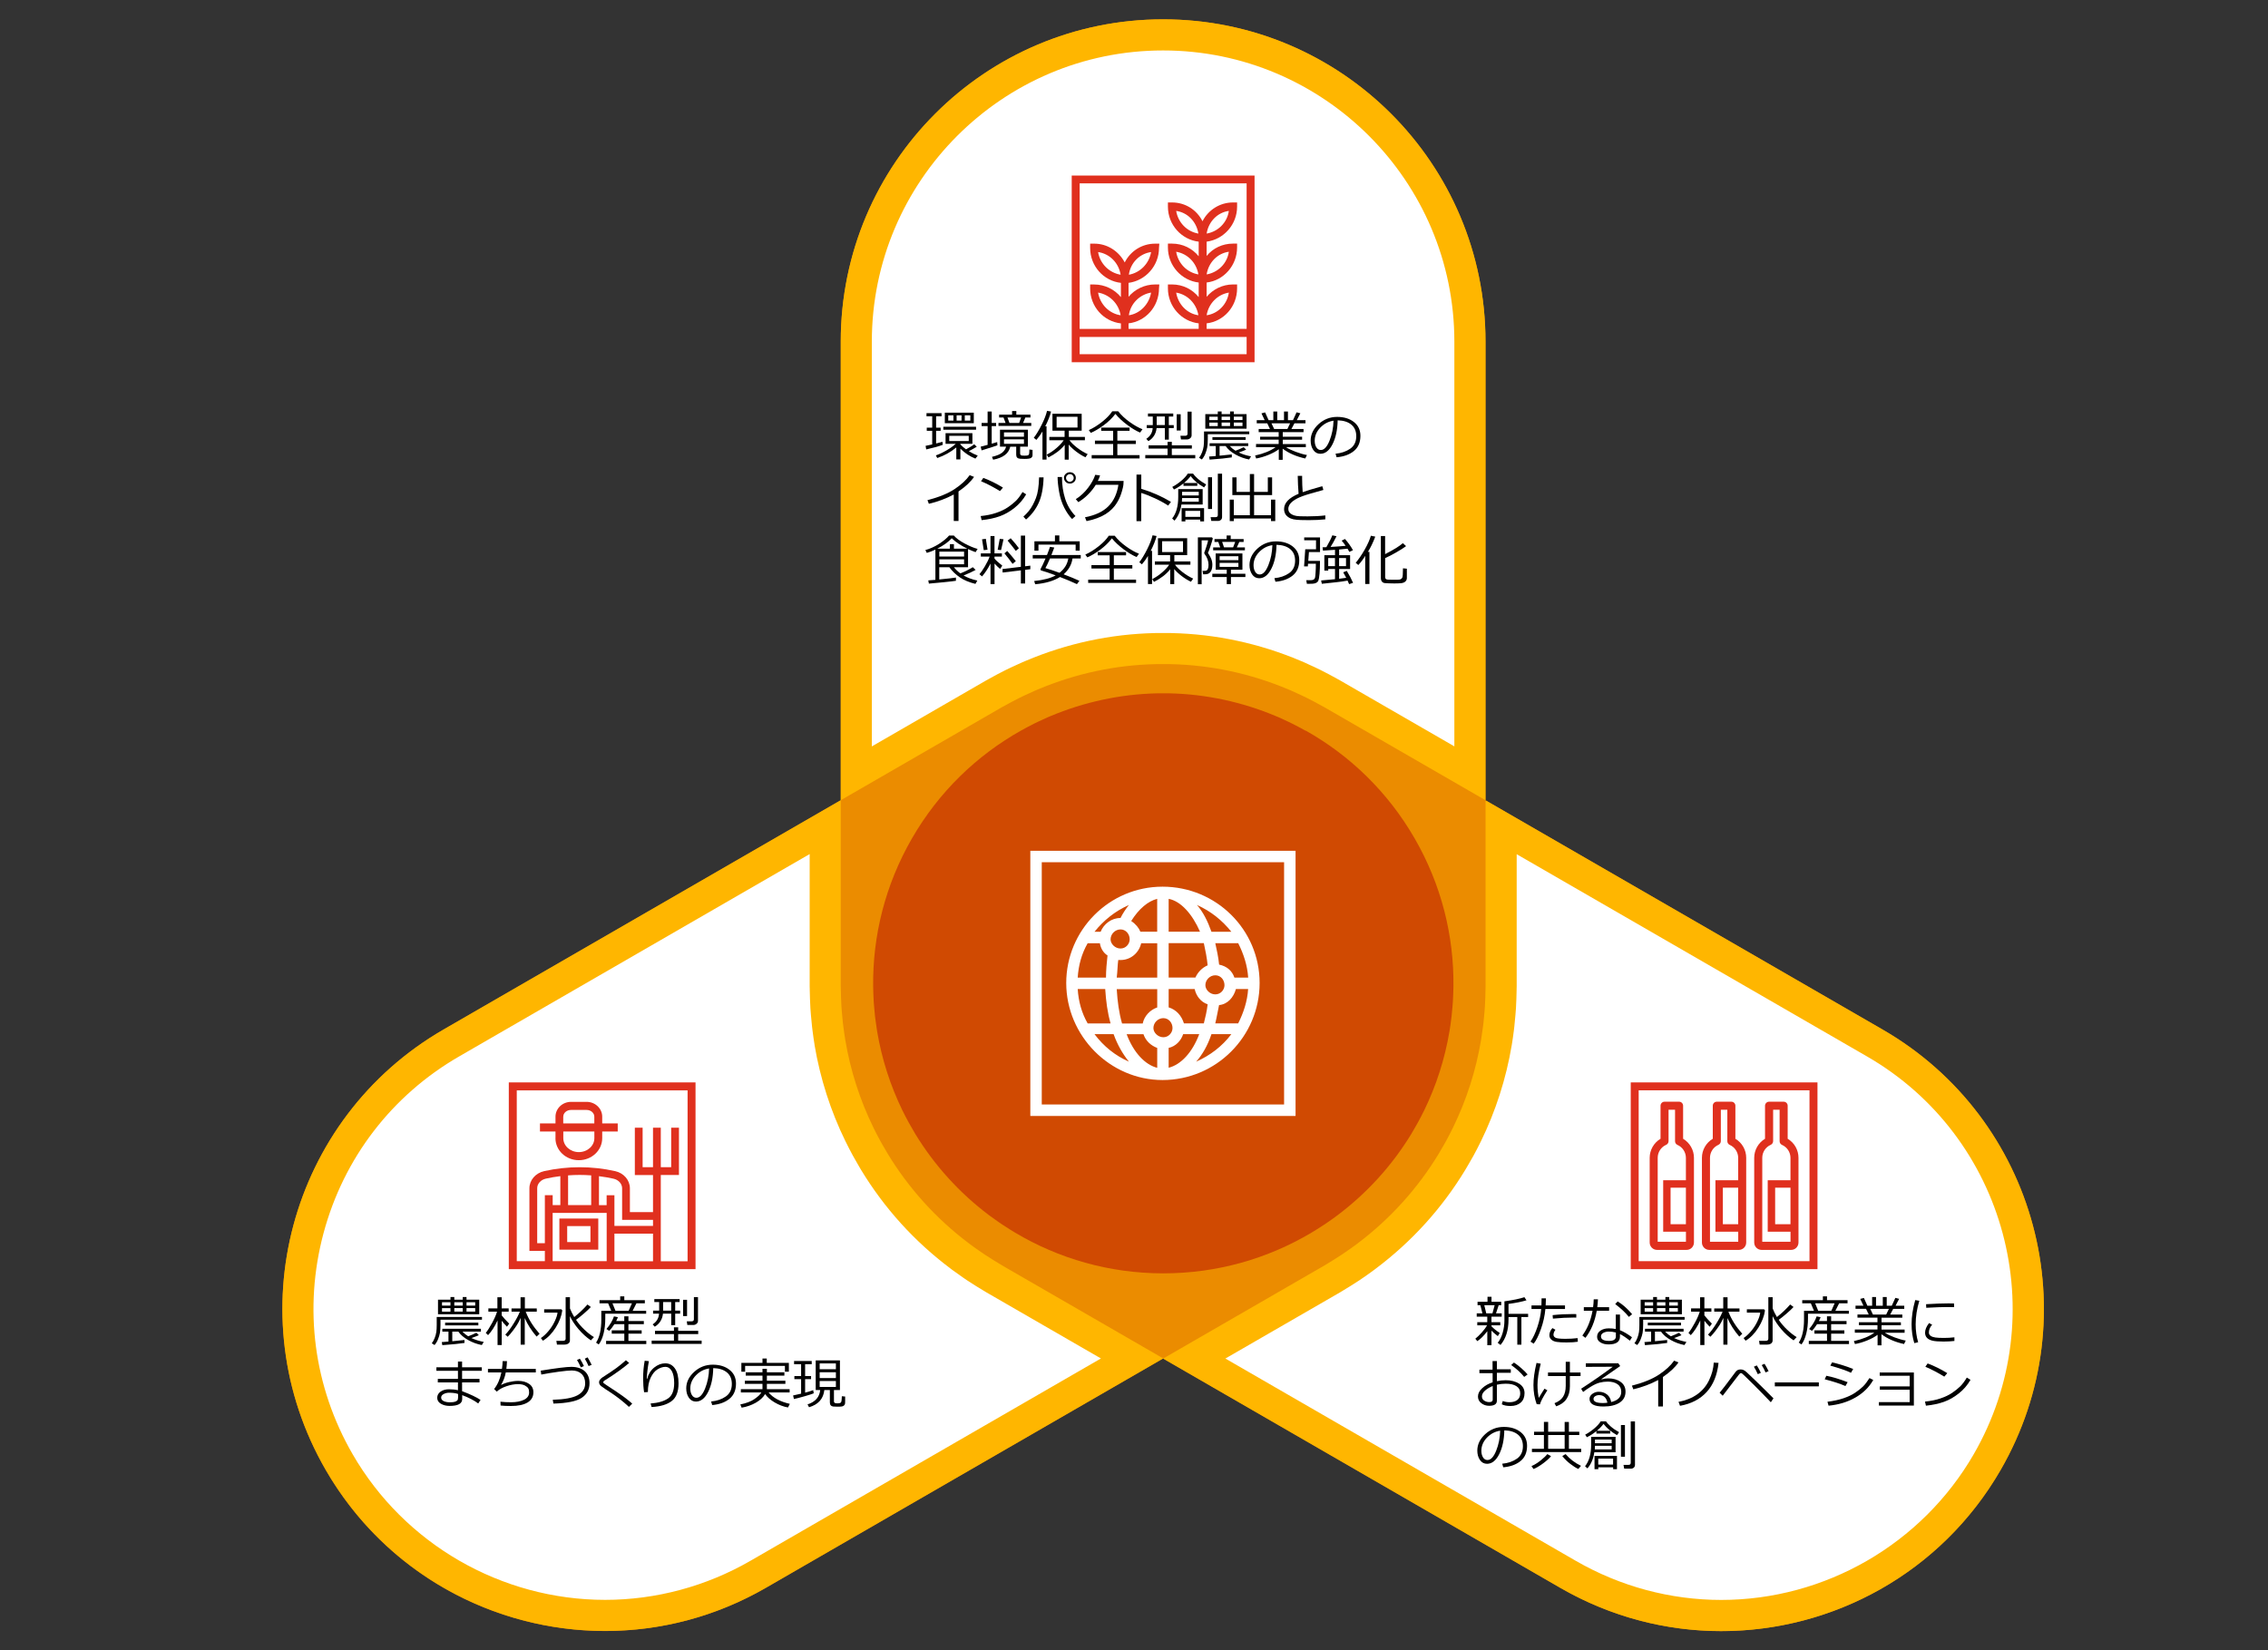 <?xml version="1.0" encoding="UTF-8"?>
<svg id="object" xmlns="http://www.w3.org/2000/svg" viewBox="0 0 583 424.29">
  <rect x="0" y="0" width="583" height="424.29" fill="#333333" stroke="none"/>
  <defs>
    <style>
      .cls-1, .cls-2 {
        fill: #fff;
      }

      .cls-3 {
        fill: #eb8c00;
      }

      .cls-2, .cls-4 {
        fill-rule: evenodd;
      }

      .cls-5 {
        fill: #ffb600;
      }

      .cls-4 {
        fill: #e0301e;
      }

      .cls-6 {
        fill: #d04a02;
      }
    </style>
  </defs>
  <g>
    <path class="cls-3" d="M298.99,349.26l102.1,58.95c39.63,22.88,90.31,9.3,113.19-30.33,22.88-39.63,9.3-90.31-30.33-113.19l-102.1-58.95V87.83c0-45.76-37.1-82.86-82.86-82.86s-82.86,37.1-82.86,82.86v117.9l-102.1,58.95c-39.63,22.88-53.21,73.56-30.33,113.19,22.88,39.63,73.56,53.21,113.19,30.33l102.1-58.95Z"/>
    <g>
      <g>
        <path class="cls-1" d="M220.13,87.83c0-43.48,35.38-78.86,78.86-78.86s78.86,35.38,78.86,78.86v110.98l-35.42-20.45c-.18-.11-.37-.21-.56-.31l-.26-.14c-.63-.35-1.27-.7-1.92-1.04-.68-.36-1.37-.72-2.07-1.07-.47-.23-.93-.45-1.39-.67-.93-.44-1.82-.85-2.7-1.24l-.79-.33c-10.13-4.29-20.82-6.58-31.76-6.82-.27,0-.54,0-.82,0h-2.34c-.28,0-.55,0-.83,0-10.93,.24-21.62,2.54-31.76,6.83l-.78,.33c-.89,.39-1.77,.79-2.65,1.21-.48,.23-.96,.46-1.44,.69-.7,.35-1.39,.71-2.08,1.07-.64,.34-1.28,.69-1.92,1.04l-.28,.15c-.18,.1-.36,.19-.54,.29l-35.42,20.45V87.83Z"/>
        <path class="cls-5" d="M298.99,12.97c41.28,0,74.86,33.58,74.86,74.86v104.05l-29.42-16.98c-.22-.13-.45-.25-.67-.37-.06-.03-.12-.06-.18-.1-.67-.37-1.34-.74-2-1.09-.72-.38-1.44-.76-2.18-1.12-.49-.24-.99-.48-1.5-.72-1.06-.5-1.94-.91-2.78-1.27-.19-.08-.39-.16-.58-.25l-.22-.09c-10.61-4.49-21.8-6.89-33.23-7.14-.31,0-.61,0-.92,0h-.61s-.52,0-.52,0h-.05s-.05,0-.05,0h-.52s-.61,0-.61,0c-.31,0-.61,0-.9,0-11.45,.25-22.63,2.65-33.23,7.14l-.24,.1c-.19,.08-.39,.16-.6,.25-.82,.36-1.7,.76-2.75,1.26l-.05,.02c-.49,.23-.99,.47-1.48,.71-.72,.36-1.44,.74-2.16,1.11-.68,.36-1.35,.72-2.02,1.1-.06,.03-.12,.06-.18,.1-.22,.12-.45,.24-.67,.37l-29.42,16.98V87.83c0-41.28,33.58-74.86,74.86-74.86m0-8c-45.76,0-82.86,37.1-82.86,82.86v117.9l41.42-23.91c.26-.15,.52-.28,.78-.42,.61-.34,1.22-.67,1.84-1,.66-.35,1.31-.69,1.98-1.02,.46-.23,.92-.45,1.39-.67,.84-.4,1.68-.79,2.52-1.15,.25-.11,.5-.21,.74-.31,9.82-4.15,20.09-6.29,30.3-6.51,.24,0,.48,0,.73,0,.38,0,.75,0,1.13,0,.02,0,.03,0,.05,0,.02,0,.03,0,.05,0,.38,0,.75,0,1.13,0,.24,0,.48,0,.73,0,10.21,.22,20.48,2.36,30.3,6.51,.25,.1,.5,.2,.74,.31,.85,.37,1.69,.76,2.53,1.16,.46,.22,.92,.44,1.38,.66,.66,.33,1.32,.67,1.98,1.02,.61,.33,1.23,.66,1.83,1,.26,.15,.52,.27,.78,.42l41.42,23.91V87.83c0-45.76-37.1-82.86-82.86-82.86h0Z"/>
      </g>
      <g>
        <path class="cls-1" d="M155.53,415.32c-28.13,0-54.33-15.12-68.38-39.44-10.53-18.24-13.33-39.5-7.88-59.84s18.5-37.35,36.74-47.89l96.1-55.49v40.89c0,.21,0,.42,.01,.62v.31c.02,.73,.04,1.46,.06,2.19,.03,.77,.06,1.55,.11,2.32,.04,.55,.08,1.09,.12,1.63,.08,.95,.16,1.91,.27,2.86l.11,.89c.16,1.28,.33,2.44,.5,3.52l.02,.1c1.37,8.22,3.93,16.2,7.59,23.68l.05,.1c.6,1.23,1.19,2.37,1.78,3.45,.37,.67,.76,1.34,1.15,2l.42,.73c.14,.24,.27,.48,.42,.72,5.72,9.44,13.12,17.61,22,24.28l.39,.3c.88,.65,1.76,1.27,2.65,1.88l.2,.14c.28,.19,.57,.39,.85,.58,.74,.49,1.48,.97,2.24,1.43,.52,.32,1.04,.65,1.57,.96l.32,.2c.2,.12,.4,.25,.61,.37l35.42,20.45-96.11,55.49c-11.99,6.92-25.6,10.58-39.35,10.58h0Z"/>
        <path class="cls-5" d="M208.13,219.59v33.96c0,.26,0,.51,.02,.77,0,.07,0,.14,0,.21,0,.76,.03,1.52,.06,2.27,.03,.81,.06,1.63,.11,2.44,.04,.56,.08,1.11,.13,1.69,.09,1.15,.18,2.11,.29,3.01,.03,.22,.05,.44,.08,.66l.03,.26c.17,1.35,.34,2.55,.53,3.7v.08c1.46,8.63,4.13,16.97,7.96,24.79,.02,.04,.04,.09,.07,.13,.63,1.28,1.23,2.45,1.84,3.56,.41,.76,.83,1.46,1.22,2.14l.2,.34c.07,.11,.13,.22,.19,.34,.16,.28,.31,.55,.47,.8,5.99,9.88,13.73,18.43,23.02,25.4l.12,.09,.31,.24c.83,.61,1.73,1.25,2.74,1.95l.16,.11c.31,.22,.63,.43,.95,.65,.69,.46,1.46,.95,2.33,1.49,.55,.34,1.09,.68,1.66,1.01,.08,.05,.16,.1,.23,.14,.24,.15,.48,.3,.73,.44l29.42,16.98-90.1,52.02c-11.38,6.57-24.3,10.04-37.35,10.04-26.7,0-51.58-14.35-64.91-37.45-10-17.32-12.65-37.49-7.48-56.81,5.18-19.32,17.56-35.46,34.88-45.46l90.1-52.02m8-13.86l-102.1,58.95c-39.63,22.88-53.21,73.56-30.33,113.19,15.35,26.58,43.2,41.45,71.84,41.45,14.06,0,28.3-3.58,41.35-11.12l102.1-58.95-41.42-23.91c-.3-.17-.58-.36-.88-.54-.51-.3-1.01-.61-1.51-.92-.72-.45-1.43-.9-2.13-1.37-.34-.23-.67-.46-1.01-.69-.85-.58-1.69-1.17-2.51-1.78-.13-.1-.26-.2-.39-.29-8.6-6.46-15.65-14.35-20.99-23.16-.21-.35-.41-.71-.61-1.06-.44-.74-.88-1.48-1.29-2.24-.6-1.09-1.17-2.2-1.72-3.32-.01-.02-.02-.04-.03-.06-3.44-7.04-5.91-14.63-7.24-22.61,0-.02,0-.04-.01-.07-.19-1.11-.34-2.23-.48-3.36-.04-.28-.07-.56-.11-.84-.1-.91-.19-1.82-.26-2.74-.04-.52-.09-1.03-.12-1.55-.05-.74-.08-1.48-.1-2.22-.03-.69-.04-1.39-.05-2.08,0-.3-.02-.59-.02-.89v-47.82h0Z"/>
      </g>
      <g>
        <path class="cls-1" d="M442.45,415.32c-13.76,0-27.37-3.66-39.35-10.58l-96.1-55.49,35.42-20.45c.2-.12,.4-.24,.6-.37l.31-.19c.54-.32,1.06-.64,1.58-.97,.75-.47,1.5-.94,2.23-1.43,.29-.2,1.06-.72,1.06-.72,.89-.61,1.77-1.23,2.63-1.87l.41-.31c8.87-6.67,16.28-14.84,22-24.28,.14-.23,.28-.48,.42-.72l.42-.72c.39-.67,.78-1.33,1.15-2.01,.59-1.08,1.17-2.21,1.77-3.43l.08-.15c3.64-7.43,6.19-15.4,7.57-23.66l.02-.08c.18-1.1,.35-2.25,.5-3.53,0,0,.09-.68,.11-.88,.11-.95,.2-1.91,.27-2.86v-.15c.05-.49,.09-.98,.12-1.47,.05-.78,.08-1.55,.11-2.32,.03-.73,.05-1.46,.06-2.19v-.29c.02-.21,.02-.42,.02-.64v-40.89l96.11,55.49c18.24,10.53,31.29,27.54,36.74,47.89,5.45,20.35,2.65,41.6-7.88,59.84-14.05,24.33-40.25,39.44-68.37,39.44h0Z"/>
        <path class="cls-5" d="M389.85,219.59l90.1,52.02c35.75,20.64,48.04,66.52,27.4,102.26-13.34,23.1-38.21,37.45-64.91,37.45-13.06,0-25.97-3.47-37.35-10.04l-90.1-52.02,29.42-16.98c.25-.14,.49-.29,.73-.44,.08-.05,.15-.1,.24-.15,.55-.33,1.1-.67,1.64-1,.88-.55,1.64-1.03,2.35-1.5,.32-.21,.63-.43,.95-.65l.15-.1c1.02-.7,1.92-1.34,2.76-1.97l.3-.23,.11-.08c9.29-6.98,17.03-15.53,23.01-25.39,.16-.27,.32-.55,.48-.82,.06-.11,.13-.22,.2-.35l.19-.32c.4-.68,.81-1.38,1.22-2.12,.61-1.12,1.22-2.28,1.84-3.56l.03-.05,.05-.1c3.82-7.82,6.5-16.16,7.94-24.76v-.06s.02-.06,.02-.06c.19-1.14,.36-2.34,.53-3.68l.03-.27c.03-.22,.06-.44,.08-.67,.1-.89,.19-1.84,.29-3.03,.05-.55,.09-1.1,.13-1.67,.05-.8,.08-1.61,.11-2.41,.03-.76,.05-1.53,.06-2.3,0-.07,0-.14,0-.2,0-.26,.02-.51,.02-.77v-33.96m-8-13.86v47.82c0,.3-.02,.59-.02,.89,0,.7-.03,1.39-.05,2.09-.03,.74-.06,1.48-.1,2.21-.03,.52-.08,1.04-.12,1.56-.07,.91-.16,1.83-.26,2.73-.03,.28-.07,.56-.11,.84-.14,1.13-.3,2.25-.48,3.36,0,.02,0,.04-.01,.07-1.33,7.98-3.8,15.58-7.24,22.61-.01,.02-.02,.04-.03,.06-.55,1.12-1.12,2.23-1.72,3.32-.41,.76-.85,1.5-1.29,2.24-.21,.35-.4,.71-.61,1.06-5.34,8.81-12.39,16.7-20.99,23.16-.13,.1-.26,.2-.39,.29-.82,.61-1.66,1.2-2.51,1.78-.33,.23-.67,.46-1.01,.69-.7,.47-1.41,.92-2.13,1.37-.5,.31-1,.62-1.51,.92-.3,.18-.58,.36-.88,.54l-41.42,23.91,102.1,58.95c13.05,7.53,27.3,11.12,41.35,11.12,28.64,0,56.49-14.86,71.84-41.45,22.88-39.63,9.3-90.31-30.33-113.19l-102.1-58.95h0Z"/>
      </g>
      <path class="cls-6" d="M335.59,187.85c-.55-.31-1.1-.6-1.65-.9-.59-.31-1.18-.62-1.78-.92-.41-.21-.83-.4-1.24-.6-.75-.36-1.51-.71-2.27-1.04-.22-.1-.45-.19-.67-.28-8.62-3.63-17.88-5.64-27.27-5.86-.57-.01-1.14,0-1.71,0-.57,0-1.14,0-1.71,0-9.39,.23-18.65,2.23-27.27,5.86-.22,.09-.45,.18-.67,.28-.76,.33-1.52,.68-2.27,1.04-.42,.2-.83,.39-1.25,.6-.6,.3-1.19,.61-1.78,.92-.55,.29-1.1,.59-1.65,.9-11.27,6.34-21.04,15.67-27.97,27.68-6.93,12.01-10.13,25.14-9.98,38.06,0,.63,.03,1.25,.05,1.87,.02,.67,.05,1.33,.09,2,.03,.47,.07,.93,.11,1.39,.07,.82,.14,1.64,.23,2.46,.03,.25,.06,.51,.1,.76,.13,1.01,.27,2.02,.43,3.03,0,.02,0,.04,.01,.06,1.19,7.05,3.38,13.91,6.52,20.35,0,.02,.02,.04,.03,.05,.49,1.01,1.01,2,1.55,2.99,.37,.68,.77,1.35,1.16,2.02,.19,.32,.36,.64,.55,.95,4.93,8.09,11.35,15.16,18.89,20.84,.12,.09,.23,.18,.35,.26,.74,.55,1.5,1.08,2.26,1.61,.3,.21,.6,.42,.91,.62,.63,.42,1.27,.83,1.92,1.23,.45,.28,.9,.56,1.35,.83,11.14,6.63,24.16,10.45,38.07,10.45s26.92-3.82,38.07-10.45c.46-.27,.91-.55,1.35-.83,.64-.4,1.29-.81,1.92-1.23,.31-.2,.6-.41,.91-.62,.76-.52,1.52-1.05,2.26-1.61,.12-.09,.23-.18,.35-.26,7.54-5.68,13.96-12.75,18.89-20.84,.19-.31,.37-.63,.55-.95,.39-.67,.79-1.34,1.16-2.02,.54-.99,1.05-1.98,1.55-2.99,0-.02,.02-.04,.03-.05,3.14-6.44,5.33-13.3,6.52-20.35,0-.02,0-.04,.01-.06,.17-1,.31-2.01,.43-3.03,.03-.25,.07-.51,.1-.76,.09-.82,.17-1.64,.23-2.46,.04-.47,.08-.93,.11-1.4,.04-.66,.07-1.33,.09-1.99,.02-.63,.04-1.25,.05-1.88,.15-12.92-3.05-26.06-9.98-38.06-6.93-12.01-16.7-21.34-27.97-27.68Z"/>
    </g>
  </g>
  <path class="cls-4" d="M275.49,45.13v48h47V45.13h-47Zm44.96,45.92h-42.92v-4.42h42.92v4.42Zm0-6.5h-10.28v-1.42c4.41-.5,7.83-4.33,7.83-9v-1h-1.06c-2.69,0-5.14,1.25-6.77,3.17v-3.67c4.41-.5,7.83-4.42,7.83-9v-1h-1.06c-2.69,0-5.14,1.17-6.77,3.17v-3.67c4.41-.58,7.83-4.42,7.83-9v-1.08h-1.06c-3.35,0-6.36,1.92-7.83,4.83-1.47-2.92-4.41-4.83-7.83-4.83h-1.06v1.08c0,4.67,3.51,8.5,7.91,9h0v3.75c-1.63-2-4.08-3.25-6.85-3.25h-1.06v1c0,4.67,3.51,8.5,7.91,9v3.75c-1.63-2-4.08-3.25-6.85-3.25h-1.06v1c0,4.67,3.51,8.5,7.91,9v1.42h-18.03v-1.42c4.41-.5,7.83-4.33,7.83-9l.08-1h-1.06c-2.77,0-5.22,1.25-6.85,3.17v-3.58c4.41-.58,7.83-4.42,7.83-9l.08-1.08h-1.06c-3.43,0-6.36,1.92-7.83,4.83-1.55-2.92-4.49-4.83-7.83-4.83h-1.06v1.08c0,4.67,3.43,8.5,7.91,9h0v3.67c-1.63-2-4.16-3.25-6.85-3.25h-1.06v1c0,4.67,3.43,8.5,7.91,9v1.42h-10.61V47.13h42.92v37.42Zm-10.28-3.5c.49-3,2.77-5.33,5.71-5.83-.41,3-2.77,5.42-5.71,5.83Zm0-10.5c.49-3.08,2.77-5.42,5.71-5.83-.41,3-2.77,5.33-5.71,5.83Zm0-10.5c.49-3.08,2.77-5.42,5.71-5.83-.41,3-2.77,5.33-5.71,5.83Zm-2.12,0c-2.94-.5-5.22-2.83-5.71-5.83,2.94,.42,5.22,2.75,5.71,5.83Zm0,10.5c-2.94-.5-5.22-2.83-5.71-5.83,2.94,.5,5.22,2.83,5.71,5.83Zm0,10.5c-2.94-.42-5.22-2.83-5.71-5.83,2.94,.5,5.22,2.83,5.71,5.83Zm-17.87,0c.41-3,2.77-5.33,5.71-5.83-.49,3-2.86,5.42-5.71,5.83Zm0-10.42c.41-3.08,2.77-5.42,5.71-5.83-.49,3-2.86,5.33-5.71,5.83Zm-2.12,0c-2.94-.5-5.3-2.83-5.79-5.83,2.94,.42,5.3,2.75,5.79,5.83Zm0,10.42c-2.94-.42-5.3-2.83-5.79-5.83,2.94,.5,5.3,2.83,5.79,5.83Z"/>
  <g>
    <path d="M238.09,115.54l-.16-.92c.52-.1,1.09-.22,1.7-.36v-3.51h-1.4v-.8h1.4v-2.93h-1.47v-.8h3.87v.8h-1.4v2.93h1.17v.8h-1.17v3.26c.73-.18,1.28-.33,1.64-.43l.08,.77c-.91,.36-2.33,.76-4.26,1.19Zm2.84,2.23l-.36-.7c.79-.26,1.69-.68,2.69-1.26s1.81-1.15,2.41-1.71h-2.61v-2.74h6.9v2.74h-3.1v.15c.42,.45,.91,.87,1.46,1.27,.98-.52,1.68-.95,2.1-1.31l.66,.64c-.82,.49-1.5,.87-2.04,1.14,.72,.45,1.48,.83,2.29,1.14l-.6,.77c-1.44-.57-2.72-1.42-3.86-2.56v2.77h-1.05v-3.08c-1.43,1.19-3.06,2.09-4.89,2.72Zm1.56-7.3v-.75h8.41v.75h-8.41Zm.38-1.68v-2.7h7.45v2.7h-7.45Zm2.21-.66v-1.35h-1.33v1.35h1.33Zm3.94,3.92h-5.01v1.34h5.01v-1.34Zm-3.12-5.27v1.35h1.27v-1.35h-1.27Zm3.53,0h-1.43v1.35h1.43v-1.35Z"/>
    <path d="M252.32,115.79l-.23-.96c.46-.1,1.05-.26,1.78-.46v-4.83h-1.54v-.8h1.54v-2.94h1.05v2.94h1.14v.8h-1.14v4.53l1.41-.42,.06,.83c-.36,.14-1.71,.58-4.07,1.31Zm7.37-.97c-.37,1.76-1.83,2.88-4.4,3.36l-.3-.73c1.23-.29,2.11-.66,2.63-1.09s.86-.95,1-1.53h-1.57v-4.35h7.18v4.35h-2v1.77c0,.14,.04,.25,.11,.33s.17,.14,.28,.17c.11,.03,.36,.04,.74,.04s.62-.01,.71-.04c.1-.03,.2-.07,.3-.12s.17-.22,.2-.5c.02-.28,.04-.59,.04-.92l.81,.1v1.37c0,.27-.12,.5-.36,.68s-.8,.27-1.7,.27c-.44,0-.83-.01-1.16-.04s-.58-.13-.74-.3c-.16-.17-.24-.41-.24-.72v-2.08h-1.54Zm-1.2-6.08l-.53-1.4h-1.13v-.74h3.33v-.93h1.09v.93h3.63v.74h-1.31l-.59,1.4h2.11v.76h-8.43v-.76h1.85Zm-.41,3.53h5.13v-1.11h-5.13v1.11Zm5.13,.68h-5.13v1.14h5.13v-1.14Zm-4.23-5.61l.51,1.4h2.49l.5-1.4h-3.49Z"/>
    <path d="M267.97,118.16v-7.23c-.47,.78-.99,1.5-1.56,2.16l-.67-.54c.66-.85,1.33-1.96,2.02-3.33,.69-1.37,1.15-2.57,1.39-3.6l1.03,.18c-.27,1.11-.77,2.38-1.5,3.81h.34v8.54h-1.05Zm1.54-.57l-.44-.71c.91-.46,1.76-1.04,2.56-1.74,.8-.69,1.4-1.35,1.79-1.96h-3.68v-.85h3.92v-1.61h-3.12v-4.35h7.51v4.35h-3.3v1.61h4.13v.85h-3.96c.37,.55,1.01,1.18,1.92,1.89s1.83,1.27,2.75,1.68l-.57,.81c-.76-.35-1.54-.83-2.35-1.44-.8-.61-1.46-1.22-1.95-1.83v3.88h-1.03v-3.82c-1,1.27-2.4,2.35-4.19,3.25Zm7.47-10.45h-5.37v2.78h5.37v-2.78Z"/>
    <path d="M293.07,111.21c-1-.42-2.11-1.08-3.33-1.99s-2.23-1.85-3.02-2.82c-.81,1.07-1.81,2.04-3,2.92-1.19,.88-2.3,1.53-3.33,1.97l-.5-.72c1.16-.52,2.31-1.24,3.45-2.15s2-1.81,2.58-2.69h1.52c.74,.96,1.71,1.87,2.9,2.73s2.3,1.49,3.34,1.89l-.62,.86Zm-12.45,6.65v-.85h5.52v-2.86h-4.68v-.87h4.68v-2.52h-3.07v-.83h7.29v.83h-3.14v2.52h4.75v.87h-4.75v2.86h5.71v.85h-12.32Z"/>
    <path d="M294.4,117.83v-.84h5.73v-1.67h-4.87v-.84h4.87v-.9h1.09v.9h5.15v.84h-5.15v1.67h6.03v.84h-12.85Zm.8-4.42l-.54-.59c1.03-.68,1.57-1.6,1.64-2.76h-1.53v-.77h1.56v-2.21h-1.24v-.77h6.5v.77h-1.14v2.21h1.27v.77h-1.27v2.96h-1.02v-2.96h-2.12c-.16,1.47-.86,2.59-2.11,3.36Zm2.14-6.34v2.21h2.08v-2.21h-2.08Zm5.14,3.61v-4.18h1.02v4.18h-1.02Zm2.69,2.29h-1.6l-.14-.94h1.26c.38,0,.57-.18,.57-.53v-5.68h1.05v6.08c0,.31-.12,.57-.37,.77-.24,.2-.5,.3-.78,.3Z"/>
    <path d="M310.47,111.62v1.26c0,.89-.05,1.6-.14,2.11s-.26,1.06-.49,1.64c-.23,.58-.53,1.08-.9,1.5l-.71-.45c.29-.36,.54-.82,.75-1.36,.21-.54,.35-1.06,.42-1.55s.1-1.09,.1-1.81v-2.04h11.63v.7h-10.66Zm2.57-5.15v-.69h.98v.69h2.17v-.69h.97v.69h3.27v3.74h-10.6v-3.74h3.2Zm-2.1,11.7l-.14-.8c.32-.02,.9-.06,1.72-.13v-2.56h-1.58v-.73h9.92v.73h-4.74c.41,.45,.9,.85,1.47,1.2,.87-.33,1.57-.64,2.11-.91l.63,.63c-.47,.21-1.11,.45-1.91,.73,.92,.44,1.97,.77,3.17,1l-.5,.8c-1.21-.23-2.38-.65-3.5-1.28-1.12-.62-1.96-1.35-2.53-2.17h-1.56v2.47c1.36-.12,2.41-.23,3.14-.32v.76c-1.28,.2-3.18,.39-5.69,.57Zm-.08-10.17h2.17v-.87h-2.17v.87Zm2.17,.64h-2.17v.9h2.17v-.9Zm-1.37,4.44v-.7h8.54v.7h-8.54Zm2.36-5.09h2.17v-.87h-2.17v.87Zm2.17,.64h-2.17v.9h2.17v-.9Zm.97-.64h2.23v-.87h-2.23v.87Zm2.23,.64h-2.23v.9h2.23v-.9Z"/>
    <path d="M322.9,117.86l-.27-.75c2.23-.49,3.98-1.21,5.26-2.15h-5.02v-.82h5.82v-1.11h-4.77v-.76h4.77v-1.18h-5.14v-.81h2.9l-.7-1.46h-2.7v-.81h2.04l-.83-1.74,.94-.25,.9,2h1.22v-2.23h1v2.23h1.74v-2.23h1.01v2.23h1.3l.92-2.02,.97,.25-.92,1.77h2.24v.81h-2.84l-.78,1.46h3.12v.81h-5.34v1.18h4.97v.76h-4.97v1.11h5.93v.82h-5.09c.64,.41,1.47,.8,2.5,1.19,1.03,.39,1.99,.66,2.88,.82l-.44,.89c-2.3-.51-4.23-1.34-5.8-2.52v2.86h-1v-2.72c-.65,.51-1.53,.99-2.63,1.44s-2.17,.77-3.19,.94Zm3.94-9.03l.69,1.46h3.4l.7-1.46h-4.79Z"/>
    <path d="M343.58,117.56l-.27-.92c1.47-.13,2.72-.56,3.76-1.28,1.04-.72,1.56-1.8,1.56-3.23,0-1.28-.42-2.26-1.26-2.96-.84-.7-2.01-1.07-3.52-1.11-.05,2.45-.49,4.5-1.32,6.14s-1.87,2.46-3.12,2.46c-.77,0-1.38-.33-1.83-.99-.45-.66-.67-1.46-.67-2.41,0-1.56,.67-2.97,2.02-4.21s2.95-1.87,4.79-1.87c1.74,0,3.17,.43,4.29,1.3s1.69,2.05,1.69,3.56c0,1.71-.57,3.02-1.7,3.93s-2.62,1.44-4.44,1.59Zm-.79-9.41c-1.32,.2-2.46,.8-3.41,1.79s-1.43,2.12-1.43,3.37c0,.67,.14,1.23,.42,1.69s.67,.69,1.16,.69c.85,0,1.59-.8,2.23-2.39s.98-3.31,1.03-5.16Z"/>
    <path d="M246.39,133.94h-1.22v-6.81c-2,1.06-4.13,1.86-6.4,2.39l-.36-.94c2.96-.76,5.29-1.72,7-2.86s2.99-2.34,3.85-3.56l1.12,.44c-.83,1.24-2.16,2.49-3.99,3.75v7.6Z"/>
    <path d="M263.78,127.09c-.77,1.34-1.76,2.49-2.98,3.46s-2.49,1.7-3.81,2.17c-1.32,.48-2.87,.81-4.66,1l-.24-1.05c1.49-.15,2.82-.42,3.99-.82s2.17-.87,2.99-1.43c.82-.56,1.51-1.11,2.07-1.66s1.13-1.3,1.7-2.27l.94,.59Zm-5.96-1.74l-.77,.9c-1.63-1-3.25-1.85-4.87-2.54l.59-.85c1.7,.64,3.39,1.47,5.05,2.5Z"/>
    <path d="M268.26,122.71c-.07,2.68-.49,4.87-1.25,6.55s-1.85,3.11-3.26,4.3l-.68-.74c.52-.47,.98-.95,1.38-1.44s.74-1.02,1.04-1.59,.56-1.15,.8-1.75c.24-.6,.43-1.35,.56-2.23,.13-.89,.22-1.92,.25-3.09h1.16Zm8.2,9.95l-.88,.77c-.73-.75-1.41-1.73-2.02-2.93s-1.05-2.56-1.31-4.07-.39-2.78-.39-3.8h1.13v.11c0,1.96,.27,3.79,.82,5.5s1.43,3.18,2.65,4.43Zm-2.97-9.81c0-.41,.15-.75,.46-1.03,.3-.28,.65-.42,1.06-.42,.45,0,.81,.14,1.1,.43,.29,.29,.43,.63,.43,1.01,0,.44-.15,.8-.46,1.07s-.65,.42-1.04,.42c-.45,0-.81-.15-1.1-.44-.29-.29-.43-.64-.43-1.04Zm1.51,.99c.27,0,.5-.09,.7-.28,.2-.19,.3-.42,.3-.68s-.1-.51-.29-.7-.43-.29-.7-.29c-.25,0-.48,.1-.68,.29-.2,.19-.3,.42-.3,.69s.1,.49,.29,.69,.42,.29,.68,.29Z"/>
    <path d="M282.77,122.25c-.13,.43-.32,.9-.57,1.4h6.63l-.05,.95c-.01,.27-.13,.8-.35,1.59-.14,.51-.32,1.01-.52,1.52-.21,.51-.48,1.04-.82,1.59s-.74,1.06-1.22,1.54c-.48,.48-1.03,.92-1.66,1.32s-1.37,.75-2.2,1.06c-.83,.31-1.74,.56-2.71,.75l-.4-.98c2.63-.51,4.63-1.45,6-2.82,1.38-1.37,2.24-3.22,2.59-5.53h-5.82c-.54,.88-1.2,1.72-2,2.51-.79,.79-1.62,1.44-2.49,1.94l-.64-.76c1.21-.77,2.26-1.74,3.16-2.93s1.51-2.3,1.83-3.33l1.26,.16Z"/>
    <path d="M301,129.03l-.72,.95c-.95-.63-2.08-1.26-3.4-1.87s-2.49-1.07-3.52-1.38v7.25h-1.22v-11.97h1.23v3.66c2.7,.81,5.24,1.93,7.62,3.35Z"/>
    <path d="M303.69,129.71c-.25,1.69-.84,3.07-1.78,4.14l-.6-.56c1.04-1.29,1.56-3.14,1.56-5.52v-2.03h6.28v3.97h-5.46Zm.53-4.8v-.64c-.85,.69-1.67,1.21-2.45,1.57l-.43-.66c.73-.38,1.48-.88,2.24-1.51s1.34-1.26,1.75-1.91h1.35c.23,.36,.64,.8,1.22,1.31,.58,.51,1.3,1,2.15,1.48l-.53,.76c-1.47-.83-2.63-1.8-3.47-2.91-.39,.56-.96,1.16-1.71,1.78h3.43v.72h-3.54Zm4.3,8.67h-3.81v.47h-.97v-3.41h5.77v3.41h-.98v-.47Zm-4.7-4.6h4.33v-.94h-4.29v.04c0,.36-.02,.65-.05,.9Zm4.33-1.6v-.94h-4.29v.94h4.29Zm-3.45,5.5h3.81v-1.54h-3.81v1.54Zm5.83-2.02v-8.16h1.03v8.16h-1.03Zm2.51,3.06h-1.67l-.18-.97h1.27c.4,0,.59-.18,.59-.54v-10.64h1.09v11.16c0,.31-.1,.55-.31,.73-.21,.18-.47,.27-.79,.27Z"/>
    <path d="M316.11,133.96v-5.51h1.05v4.01h4.12v-5.18s-4.5,0-4.5,0v-4.55h1.08v3.73h3.42v-4.59h1.09v4.59h3.53v-3.73h1.1v4.55h-4.63v5.18s4.35,0,4.35,0v-4.01h1.09v5.51h-1.09v-.66h-9.55v.66h-1.05Z"/>
    <path d="M340.66,133.52c-1.3,.13-2.69,.2-4.18,.2-.65,0-1.35-.01-2.11-.03-.76-.02-1.38-.08-1.87-.18-.49-.1-.93-.28-1.31-.54s-.66-.56-.84-.91-.27-.75-.27-1.2c0-1.56,1.24-2.87,3.73-3.92-.12-1.44-.2-2.97-.22-4.6h1.13c0,.2,0,.4,0,.62,0,1.07,.05,2.26,.14,3.57,.88-.32,2.56-.84,5.04-1.54l.28,.97c-.72,.19-1.84,.51-3.37,.95-1.52,.44-2.66,.86-3.41,1.26s-1.31,.82-1.68,1.26-.55,.91-.55,1.4c0,.25,.05,.47,.14,.67s.25,.39,.46,.55,.5,.32,.86,.44c.36,.13,.85,.2,1.47,.23s1.29,.04,2.01,.03c1.68,0,3.21-.08,4.57-.25v1.01Z"/>
    <path d="M238.78,150.05l-.16-.84c.46-.03,1.07-.07,1.83-.14v-7.77c-.76,.36-1.5,.64-2.21,.84l-.37-.73c1.21-.33,2.39-.86,3.53-1.6s2-1.45,2.56-2.13h1.23c.59,.68,1.5,1.36,2.74,2.03s2.36,1.14,3.37,1.41l-.52,.83c-.64-.22-1.29-.49-1.94-.8v4.68h-3.63c.48,.61,1.04,1.13,1.66,1.58,1.14-.45,2.21-.98,3.2-1.59l.72,.7c-.83,.46-1.86,.94-3.1,1.43,.97,.56,2.15,1,3.54,1.31l-.49,.85c-1.62-.4-2.96-.96-4.02-1.69s-1.96-1.59-2.68-2.59h-2.6v3.14c2.2-.21,3.62-.37,4.29-.49v.83c-.42,.07-1.46,.2-3.13,.37-1.68,.18-2.95,.29-3.83,.36Zm2.17-9h3.23v-1.16h1.03v1.16h3.43c-1.75-.86-3.07-1.75-3.99-2.67-.87,.96-2.11,1.85-3.71,2.67Zm.51,2.02h6.36v-1.26h-6.36v1.26Zm6.36,.72h-6.36v1.27h6.36v-1.27Z"/>
    <path d="M252.44,148.19l-.67-.57c.36-.39,.83-1.06,1.39-2.01,.56-.95,.97-1.79,1.23-2.52h-2.26v-.83h2.48v-4.45h1.03v4.45h1.9v.83h-1.9v.5c.34,.44,1.01,1.05,2,1.83l-.55,.85c-.51-.42-.99-.88-1.44-1.39v5.28h-1.03v-5.28c-.69,1.34-1.42,2.44-2.18,3.3Zm.44-6.74c-.1-.73-.24-1.66-.44-2.8l.97-.13,.44,2.8-.97,.12Zm4.45-.03l-.87-.08,.53-2.82,.97,.12-.63,2.78Zm.4,5.78l-.03-.91,4.72-.57v-8.02h1.1v7.88l1.33-.16v.92l-1.33,.16v3.51h-1.1v-3.38l-4.7,.56Zm2.56-2.23c-.59-.84-1.29-1.74-2.1-2.71l.72-.61c.7,.76,1.44,1.63,2.21,2.61l-.84,.71Zm.83-3.34c-.55-.74-1.26-1.62-2.11-2.65l.79-.6c.95,1.04,1.65,1.89,2.11,2.56l-.79,.69Z"/>
    <path d="M273.41,147.65c1.62,.61,2.98,1.17,4.06,1.67l-.64,.85c-1.44-.66-2.89-1.27-4.35-1.83-1.63,1.01-3.75,1.63-6.38,1.86l-.26-.83c2.38-.24,4.23-.72,5.53-1.45-1.67-.62-2.9-1.04-3.7-1.25-.15-.04-.21-.15-.21-.34,.38-.69,.81-1.61,1.3-2.75h-3.29v-.89h3.66c.35-.87,.6-1.57,.77-2.11l1.11,.18c-.16,.46-.41,1.1-.75,1.93h7.55v.89h-2.12c-.22,1.58-.99,2.94-2.3,4.08Zm3.09-6.1v-1.54h-9.56v1.56h-1.04v-2.41h5.28v-1.51h1.13v1.51h5.24v2.4h-1.05Zm-4.15,5.71c1.29-1.02,2.04-2.25,2.26-3.69h-4.7c-.49,1.15-.89,1.98-1.19,2.48,1.03,.3,2.24,.7,3.64,1.21Z"/>
    <path d="M292.17,143.21c-1-.42-2.11-1.08-3.33-1.99s-2.23-1.85-3.02-2.82c-.81,1.07-1.81,2.04-3,2.92-1.19,.88-2.3,1.53-3.33,1.97l-.5-.72c1.16-.52,2.31-1.24,3.45-2.15s2-1.81,2.58-2.69h1.52c.74,.96,1.71,1.87,2.9,2.73s2.3,1.49,3.34,1.89l-.62,.86Zm-12.45,6.65v-.85h5.52v-2.86h-4.68v-.87h4.68v-2.52h-3.07v-.83h7.29v.83h-3.14v2.52h4.75v.87h-4.75v2.86h5.71v.85h-12.32Z"/>
    <path d="M295.09,150.16v-7.23c-.47,.78-.99,1.5-1.56,2.16l-.67-.54c.66-.85,1.33-1.96,2.02-3.33,.69-1.37,1.15-2.57,1.39-3.6l1.03,.18c-.27,1.11-.77,2.38-1.5,3.81h.34v8.54h-1.05Zm1.54-.57l-.44-.71c.91-.46,1.76-1.04,2.56-1.74,.8-.69,1.4-1.35,1.79-1.96h-3.68v-.85h3.92v-1.61h-3.12v-4.35h7.51v4.35h-3.3v1.61h4.13v.85h-3.96c.37,.55,1.01,1.18,1.92,1.89s1.83,1.27,2.75,1.68l-.57,.81c-.76-.35-1.54-.83-2.35-1.44-.8-.61-1.46-1.22-1.95-1.83v3.88h-1.03v-3.82c-1,1.27-2.4,2.35-4.19,3.25Zm7.47-10.45h-5.37v2.78h5.37v-2.78Z"/>
    <path d="M310.5,142.15c.18,.26,.38,.58,.6,.99s.36,.77,.43,1.09c.07,.33,.11,.62,.11,.89v.03c0,.42-.04,.8-.13,1.13-.09,.33-.22,.6-.39,.8s-.37,.35-.6,.44-.55,.13-.95,.13h-.29l-.16-.88,.81-.03c.49-.08,.73-.6,.73-1.55s-.36-1.93-1.07-2.86h0s0-.06-.02-.12-.02-.1-.02-.11c.17-.4,.38-.99,.62-1.76,.24-.77,.37-1.25,.37-1.43h-1.65v11.28h-.97v-12.04h3.62l.22,.27c-.12,.5-.33,1.18-.62,2.05s-.5,1.43-.64,1.69Zm4.84,8.01v-1.82h-3.71v-.84h3.71v-1.03h-2.84v-4.18h6.87v4.18h-2.95v1.03h3.71v.84h-3.71v1.82h-1.07Zm-1.68-9.43l-.49-1.4h-.98v-.74h3.12v-.92h1.05v.92h3.32v.74h-1.11l-.64,1.4h2.08v.75h-8.16v-.75h1.82Zm-.15,3.28h4.83v-1.01h-4.83v1.01Zm4.83,.7h-4.83v1.03h4.83v-1.03Zm-4.18-5.39l.48,1.4h2.34l.53-1.4h-3.35Z"/>
    <path d="M327.86,149.56l-.27-.92c1.47-.13,2.72-.56,3.76-1.28,1.04-.72,1.56-1.8,1.56-3.23,0-1.28-.42-2.26-1.26-2.96-.84-.7-2.01-1.07-3.52-1.11-.05,2.45-.49,4.5-1.32,6.14s-1.87,2.46-3.12,2.46c-.77,0-1.38-.33-1.83-.99-.45-.66-.67-1.46-.67-2.41,0-1.56,.67-2.97,2.02-4.21s2.95-1.87,4.79-1.87c1.74,0,3.17,.43,4.29,1.3s1.69,2.05,1.69,3.56c0,1.71-.57,3.02-1.7,3.93s-2.62,1.44-4.44,1.59Zm-.79-9.41c-1.32,.2-2.46,.8-3.41,1.79s-1.43,2.12-1.43,3.37c0,.67,.14,1.23,.42,1.69s.67,.69,1.16,.69c.85,0,1.59-.8,2.23-2.39s.98-3.31,1.03-5.16Z"/>
    <path d="M336.47,141.92l-.17,2.28h3.01c0,1.33-.04,2.44-.12,3.32s-.18,1.47-.3,1.75c-.12,.29-.37,.5-.74,.65-.38,.15-1.11,.2-2.21,.17l-.16-.94h1.24c.29,0,.52-.06,.69-.17,.17-.12,.28-.28,.33-.48,.05-.21,.1-.65,.14-1.33,.05-.68,.07-1.43,.07-2.24h-2.02l-.04,.68h-.97l.3-4.4h2.77v-2.32h-3.04v-.73h4.07v3.77h-2.85Zm3.31,8.16l-.18-.85c.89-.06,2.08-.17,3.57-.33v-2.62h-1.74v.41h-1v-3.96h2.74v-1.38l-3.1,.2-.1-.85c.25,0,.58-.02,.98-.03,.7-1.2,1.21-2.21,1.53-3.05l1.07,.24c-.57,1.14-1.07,2.06-1.52,2.75,1.45-.08,2.74-.18,3.87-.29-.38-.56-.72-1-1.02-1.33l.85-.43c.81,.91,1.49,1.87,2.06,2.88l-.94,.44c-.13-.26-.29-.53-.46-.82-.5,.06-1.22,.13-2.16,.21v1.46h2.82v3.55h-2.82v2.51c.68-.08,1.29-.16,1.82-.25-.19-.37-.44-.84-.77-1.41l.92-.37c.75,1.27,1.29,2.29,1.61,3.07l-1.01,.34c-.1-.26-.23-.57-.4-.91-.99,.18-1.96,.32-2.91,.42l-3.71,.4Zm3.38-6.62h-1.74v2.08h1.74v-2.08Zm2.84,0h-1.78v2.08h1.78v-2.08Z"/>
    <path d="M350.93,150.15v-7.26c-.47,.82-1.06,1.61-1.77,2.37l-.67-.57c.78-.93,1.56-2.07,2.32-3.41,.76-1.34,1.29-2.53,1.58-3.55l1.13,.23c-.58,1.54-1.21,2.85-1.89,3.92h.39v8.26h-1.09Zm4.03-12.35h1.09v4.66c2.21-1.13,3.73-2.08,4.56-2.82l.83,.76c-.62,.47-1.5,1.02-2.62,1.66-1.12,.64-2.04,1.11-2.76,1.41v4.89c0,.14,.03,.25,.08,.35,.05,.1,.13,.17,.23,.22,.1,.05,.32,.08,.66,.1,.33,.02,.76,.02,1.27,.02,.78,0,1.26-.01,1.43-.04s.32-.09,.44-.18,.22-.19,.28-.3c.06-.11,.11-.35,.14-.73,.03-.37,.05-.94,.05-1.7l1,.1v2.4c0,.36-.13,.65-.39,.9-.26,.24-.63,.38-1.12,.43s-1.09,.06-1.8,.06c-.44,0-.9-.01-1.37-.03-.47-.02-.81-.04-1.01-.06s-.38-.09-.53-.2c-.15-.12-.27-.26-.34-.43s-.12-.38-.12-.61v-10.85Z"/>
  </g>
  <g>
    <path d="M379.75,344.79l-.51-.63c.47-.36,1.02-.89,1.64-1.58,.62-.69,1.08-1.31,1.37-1.86h-2.51v-.8h2.57v-1.43h-2.71v-.84h1.47l-.54-2.11h-.72v-.86h2.56v-1.29h1.03v1.29h2.5v.86h-.65l-.7,2.11h1.47v.84h-2.63v1.43h2.26v.8h-2.26v.24c.55,.59,1.26,1.16,2.13,1.73l-.5,.81c-.68-.52-1.22-.99-1.63-1.41v3.74h-1.07v-3.6c-.92,1.2-1.77,2.05-2.57,2.56Zm1.79-9.25l.51,2.11h1.59l.57-2.11h-2.68Zm8.49,10.15v-7.1h-2.26v.67c0,2.73-.69,4.89-2.06,6.51l-.72-.55c.54-.66,.97-1.51,1.27-2.54s.46-2.12,.46-3.27v-4.86c2.28-.31,3.99-.67,5.13-1.07l.54,.81c-1.22,.37-2.76,.68-4.62,.93v2.54h5.04v.83h-1.73v7.1h-1.05Z"/>
    <path d="M397.39,333.78c0,.51-.02,1.12-.07,1.83h4.97v.91h-5.04c-.16,1.75-.55,3.49-1.16,5.2s-1.23,2.95-1.86,3.72l-.81-.53c.66-.94,1.25-2.2,1.78-3.78,.53-1.58,.85-3.12,.97-4.61h-2.49v-.91h2.55c.03-.59,.04-1.2,.04-1.83h1.12Zm8.2,11.16c-.72,.12-1.7,.18-2.94,.18-1.04,0-1.86-.04-2.46-.13-.59-.09-1.06-.28-1.4-.59s-.51-.69-.51-1.13c0-.65,.26-1.26,.78-1.84l.77,.43c-.33,.45-.5,.88-.5,1.29,0,.28,.15,.53,.46,.73,.31,.21,1.19,.31,2.62,.31,1.09,0,2.14-.06,3.13-.18l.05,.94Zm-.4-7.11v.9c-.24,0-.44-.01-.63-.01-1.63,0-3.42,.09-5.38,.28l-.07-.9c1.78-.19,3.54-.28,5.28-.28,.31,0,.57,0,.79,.02Z"/>
    <path d="M410.76,334.06c-.03,.72-.09,1.38-.17,2h3.04v.91h-3.18c-.47,2.73-1.44,5.06-2.9,6.97l-.8-.59c1.29-1.75,2.17-3.88,2.62-6.38h-2.24v-.91h2.38c.09-.67,.15-1.34,.16-2.02h1.08Zm8.75,9.74l-.55,.87c-.96-.77-1.8-1.34-2.54-1.7v.65c0,1.34-.98,2.01-2.95,2.01-.81,0-1.5-.17-2.07-.52-.57-.35-.86-.82-.86-1.44,0-.67,.29-1.2,.87-1.59,.58-.39,1.29-.58,2.13-.58,.65,0,1.25,.05,1.8,.16v-3.71h1.08v4.03c.91,.35,1.94,.95,3.09,1.81Zm-4.14-1.23c-.61-.16-1.22-.24-1.83-.24-.53,0-1,.11-1.4,.33s-.6,.53-.6,.91c0,.77,.69,1.16,2.07,1.16,1.18,0,1.76-.38,1.76-1.15v-1.02Zm4.17-4.69l-.84,.67c-.84-1.07-2.01-2.16-3.5-3.29l.62-.68c1.28,.75,2.52,1.85,3.73,3.29Z"/>
    <path d="M422.38,339.28v1.26c0,.89-.05,1.6-.14,2.11s-.26,1.06-.49,1.64c-.23,.58-.53,1.08-.9,1.5l-.71-.45c.29-.36,.54-.82,.75-1.36,.21-.54,.35-1.06,.42-1.55s.1-1.09,.1-1.81v-2.04h11.63v.7h-10.66Zm2.57-5.15v-.69h.98v.69h2.17v-.69h.97v.69h3.27v3.74h-10.6v-3.74h3.2Zm-2.1,11.7l-.14-.8c.32-.02,.9-.06,1.72-.13v-2.56h-1.58v-.73h9.92v.73h-4.74c.41,.45,.9,.85,1.47,1.2,.87-.33,1.57-.64,2.11-.91l.63,.63c-.47,.21-1.11,.45-1.91,.73,.92,.44,1.97,.77,3.17,1l-.5,.8c-1.21-.23-2.38-.65-3.5-1.28-1.12-.62-1.96-1.35-2.53-2.17h-1.56v2.47c1.36-.12,2.41-.23,3.14-.32v.76c-1.28,.2-3.18,.39-5.69,.57Zm-.08-10.17h2.17v-.87h-2.17v.87Zm2.17,.64h-2.17v.9h2.17v-.9Zm-1.37,4.44v-.7h8.54v.7h-8.54Zm2.36-5.09h2.17v-.87h-2.17v.87Zm2.17,.64h-2.17v.9h2.17v-.9Zm.97-.64h2.23v-.87h-2.23v.87Zm2.23,.64h-2.23v.9h2.23v-.9Z"/>
    <path d="M434.62,343.24l-.59-.57c.5-.62,1.05-1.49,1.65-2.6s1.02-2.07,1.25-2.87h-2.23v-.83h2.32v-2.87h1.1v2.87h1.8v.83h-1.8v.96c.42,.55,1.06,1.26,1.93,2.13l-.57,.79c-.44-.44-.89-.95-1.35-1.53v6.24h-1.07v-6.32c-.75,1.6-1.56,2.85-2.43,3.77Zm5.04,.42l-.61-.55c.65-.65,1.36-1.59,2.13-2.83s1.3-2.26,1.61-3.07h-2.14v-.83h2.32v-2.87h1.11v2.87h3.06v.83h-2.84c.73,1.94,1.92,3.83,3.56,5.69l-.77,.72c-1.33-1.56-2.34-3.15-3.04-4.77v6.84h-1.05v-6.88c-.32,.72-.63,1.32-.94,1.8s-.68,1-1.12,1.58-.87,1.07-1.29,1.48Z"/>
    <path d="M448.71,344.68l-.51-.69c.61-.4,1.24-.97,1.89-1.73s1.21-1.6,1.65-2.54c.45-.94,.69-1.7,.73-2.27h-3.43v-.85h4.42l.24,.3c-.21,1.47-.77,2.94-1.7,4.42-.93,1.48-2.02,2.6-3.29,3.36Zm5.6,1h-1.98l-.16-.97h1.73c.44,0,.66-.19,.66-.57v-10.65h1.11v2.89c.27,.71,.64,1.45,1.1,2.21,1.25-.98,2.38-2.05,3.4-3.22l.87,.64c-.42,.46-1.03,1.03-1.83,1.72s-1.46,1.21-1.98,1.58c.62,.91,1.34,1.76,2.18,2.55s1.65,1.42,2.43,1.89l-.79,.84c-1.14-.78-2.19-1.73-3.15-2.85s-1.7-2.24-2.24-3.38v6.25c0,.32-.13,.58-.38,.77s-.58,.29-.98,.29Z"/>
    <path d="M464.75,337.73v1.18c0,1.48-.15,2.8-.45,3.97-.3,1.17-.71,2.09-1.23,2.76l-.69-.47c.9-1.36,1.35-3.34,1.35-5.94v-2.24h2.56l-.81-1.93h-2.21v-.8h5.31v-.98h1.06v.98h5.28v.8h-2.16l-.98,1.93h3.48v.75h-10.51Zm.21,7.81v-.83h4.68v-1.84h-3.23v-.86h3.23v-1.59h-2.55c-.45,.71-.89,1.28-1.32,1.72l-.72-.47c.92-1.07,1.56-2.16,1.93-3.25l1.01,.21c-.12,.33-.27,.66-.44,.98h2.08v-1.21h1.07v1.21h3.96v.81h-3.96v1.59h3.4v.86h-3.4v1.84h4.59v.83h-10.34Zm2.43-8.55h3.36l.85-1.93h-5.01l.79,1.93Z"/>
    <path d="M476.82,345.52l-.27-.75c2.23-.49,3.98-1.21,5.26-2.15h-5.02v-.82h5.82v-1.11h-4.77v-.76h4.77v-1.18h-5.14v-.81h2.9l-.7-1.46h-2.7v-.81h2.04l-.83-1.74,.94-.25,.9,2h1.22v-2.23h1v2.23h1.74v-2.23h1.01v2.23h1.3l.92-2.02,.97,.25-.92,1.77h2.24v.81h-2.84l-.78,1.46h3.12v.81h-5.34v1.18h4.97v.76h-4.97v1.11h5.93v.82h-5.09c.64,.41,1.47,.8,2.5,1.19,1.03,.39,1.99,.66,2.88,.82l-.44,.89c-2.3-.51-4.23-1.34-5.8-2.52v2.86h-1v-2.72c-.65,.51-1.53,.99-2.63,1.44s-2.17,.77-3.19,.94Zm3.94-9.03l.69,1.46h3.4l.7-1.46h-4.79Z"/>
    <path d="M493.06,345.07l-.98,.23c-.47-1.5-.7-3.13-.7-4.88,0-1.91,.31-3.98,.94-6.19l1.05,.18c-.63,2.07-.94,4.09-.94,6.06,0,1.62,.21,3.15,.64,4.6Zm9.34-.33c-.95,.1-1.88,.15-2.8,.15-1.27,0-2.21-.07-2.84-.22-.63-.15-1.1-.39-1.42-.73s-.49-.78-.49-1.32c0-.78,.34-1.61,1.03-2.48l.79,.42c-.56,.62-.84,1.28-.84,2,0,.36,.15,.64,.45,.86,.3,.22,.71,.36,1.22,.43,.51,.07,1.23,.11,2.16,.11s1.86-.05,2.73-.16v.95Zm-.08-8.7c-.72-.01-1.41-.02-2.05-.02-.94,0-2.65,.06-5.12,.19,0-.21-.01-.51-.04-.92,2.35-.14,4.25-.21,5.72-.21,.73,0,1.21,0,1.46,.02v.06c0,.21,.01,.5,.03,.88Z"/>
    <path d="M386.04,361.02l.25-.84c.55,.21,1.13,.31,1.75,.31,.85,0,1.52-.2,2.01-.59s.73-.96,.73-1.7c0-.81-.33-1.42-.98-1.84s-1.57-.63-2.74-.63c-.78,0-1.54,.09-2.28,.26v4.11c0,.88-.66,1.31-1.99,1.31-.76,0-1.43-.22-2.01-.67-.58-.45-.86-1.02-.86-1.71,0-.76,.36-1.47,1.08-2.13,.72-.67,1.61-1.18,2.69-1.53v-2.35h-3.4v-.9h3.38v-2.21h1.12v2.11h3.57v.9h-3.57v2.16c.74-.16,1.5-.24,2.26-.24,1.37,0,2.52,.29,3.45,.88s1.39,1.39,1.39,2.43-.32,1.85-.97,2.43c-.65,.58-1.53,.88-2.64,.88-.93,0-1.67-.14-2.22-.43Zm-2.32-4.7c-.78,.31-1.44,.7-1.98,1.18s-.8,.97-.8,1.48,.2,.85,.58,1.1c.39,.25,.82,.38,1.3,.38,.59,0,.89-.21,.89-.63v-3.51Zm8.96-2.97l-.88,.63c-.89-1.11-2.01-2.12-3.35-3.05l.72-.64c.57,.36,1.19,.84,1.88,1.44,.69,.6,1.23,1.14,1.63,1.62Z"/>
    <path d="M397.76,357.42c-1.12,1.72-1.75,2.93-1.91,3.62l-.84-.05c-.55-1.53-.83-3.16-.83-4.89,0-1.63,.26-3.54,.79-5.71l1.08,.19c-.56,2.2-.83,4.03-.83,5.48,0,1.17,.11,2.28,.33,3.32,.57-.95,1.05-1.74,1.47-2.37l.75,.42Zm2.26,4.12l-.43-.8c1-.38,1.73-.92,2.19-1.63s.7-1.66,.7-2.84v-2.5h-4.56v-.92h4.56v-2.75h1.07v2.75h2.74v.92h-2.74v2.6c0,2.67-1.18,4.39-3.53,5.17Z"/>
    <path d="M414.19,360.44c1.71-.41,2.56-1.29,2.56-2.64,0-.83-.31-1.48-.94-1.93s-1.47-.68-2.52-.68c-.72,0-1.42,.09-2.11,.27-.69,.18-1.47,.55-2.37,1.11-.89,.56-1.51,.99-1.86,1.29l-.51-.84c2.78-1.79,5.49-3.68,8.13-5.65l-6.92,.03v-.91h8.35l.48,.7-4.82,3.34,.05,.08c.56-.17,1.11-.25,1.66-.25,1.31,0,2.38,.3,3.22,.9,.84,.6,1.26,1.43,1.26,2.5,0,1.24-.51,2.19-1.54,2.85s-2.41,.98-4.14,.98c-2.38,0-3.57-.65-3.57-1.96,0-.52,.25-.95,.74-1.3s1.03-.53,1.62-.53c.83,0,1.53,.23,2.12,.69s.95,1.12,1.09,1.97Zm-1,.18c-.26-1.31-.98-1.96-2.13-1.96-.37,0-.7,.09-1,.27-.29,.18-.44,.42-.44,.72,0,.7,.81,1.05,2.42,1.05,.35,0,.73-.03,1.15-.08Z"/>
    <path d="M427.47,361.59h-1.22v-6.81c-2,1.06-4.13,1.86-6.4,2.39l-.36-.94c2.96-.76,5.29-1.72,7-2.86s2.99-2.34,3.85-3.56l1.12,.44c-.83,1.24-2.16,2.49-3.99,3.75v7.6Z"/>
    <path d="M441.76,350.38c-.34,3.14-1.36,5.64-3.06,7.49s-3.98,3.03-6.84,3.54l-.39-1.01c1.91-.36,3.52-1.01,4.84-1.96s2.33-2.17,3.04-3.66,1.1-2.98,1.18-4.47l1.23,.07Z"/>
    <path d="M455.89,359.47l-.69,1.03c-1.27-1.34-2.61-2.71-4.03-4.14-1.42-1.42-2.34-2.32-2.76-2.71s-.66-.59-.72-.61-.11-.04-.16-.04c-.04,0-.1,.02-.18,.05s-.23,.19-.45,.47-.95,1.23-2.19,2.85l-1.88,2.45-.79-.77c.32-.37,.74-.9,1.26-1.58l2.88-3.83c.3-.39,.72-.58,1.25-.58,.23,0,.47,.04,.71,.13,.24,.09,.54,.3,.9,.63l2.06,1.96c1.02,.97,2.61,2.54,4.78,4.71Zm-3.25-6.54l-.79,.35c-.32-.73-.66-1.37-1-1.92l.75-.33c.4,.62,.75,1.26,1.04,1.91Zm1.98-.42l-.78,.32c-.29-.69-.62-1.32-.98-1.89l.72-.33c.36,.56,.71,1.19,1.05,1.9Z"/>
    <path d="M467.54,356.41h-11.31v-1.01h11.31v1.01Z"/>
    <path d="M474.94,355.34l-.56,.99c-1.42-.62-3.19-1.19-5.33-1.74l.42-.9c1.54,.29,3.36,.84,5.46,1.64Zm6.59-.57c-1.06,1.86-2.58,3.36-4.58,4.51-2,1.15-4.3,1.85-6.91,2.1l-.28-1.01c1.55-.19,2.93-.49,4.13-.9s2.21-.89,3.03-1.45,1.48-1.09,1.99-1.59,1.06-1.22,1.65-2.15l.98,.49Zm-5.16-2.82l-.57,.97c-1.13-.55-2.91-1.16-5.31-1.84l.46-.83c.64,.13,1.5,.36,2.56,.68,1.06,.33,2.02,.67,2.86,1.02Z"/>
    <path d="M491.97,361.35h-8.99v-.88h7.91v-3.19h-7.67v-.85h7.67v-2.75h-7.7v-.84h8.78v8.52Z"/>
    <path d="M506.52,354.75c-.77,1.34-1.76,2.49-2.98,3.46s-2.49,1.7-3.81,2.17c-1.32,.48-2.87,.81-4.66,1l-.24-1.05c1.49-.15,2.82-.42,3.99-.82s2.17-.87,2.99-1.43c.82-.56,1.51-1.11,2.07-1.66s1.13-1.3,1.7-2.27l.94,.59Zm-5.96-1.74l-.77,.9c-1.63-1-3.25-1.85-4.87-2.54l.59-.85c1.7,.64,3.39,1.47,5.05,2.5Z"/>
    <path d="M386.42,377.22l-.27-.92c1.47-.13,2.72-.56,3.76-1.28,1.04-.72,1.56-1.8,1.56-3.23,0-1.28-.42-2.26-1.26-2.96-.84-.7-2.01-1.07-3.52-1.11-.05,2.45-.49,4.5-1.32,6.14s-1.87,2.46-3.12,2.46c-.77,0-1.38-.33-1.83-.99-.45-.66-.67-1.46-.67-2.41,0-1.56,.67-2.97,2.02-4.21s2.95-1.87,4.79-1.87c1.74,0,3.17,.43,4.29,1.3s1.69,2.05,1.69,3.56c0,1.71-.57,3.02-1.7,3.93s-2.62,1.44-4.44,1.59Zm-.79-9.41c-1.32,.2-2.46,.8-3.41,1.79s-1.43,2.12-1.43,3.37c0,.67,.14,1.23,.42,1.69s.67,.69,1.16,.69c.85,0,1.59-.8,2.23-2.39s.98-3.31,1.03-5.16Z"/>
    <path d="M394.19,377.66l-.51-.75c.83-.36,1.64-.87,2.44-1.52s1.34-1.18,1.64-1.56l.94,.54c-.47,.58-1.18,1.21-2.12,1.9-.94,.69-1.74,1.15-2.39,1.39Zm-.4-4.36v-.84h3.08v-3.54h-2.53v-.84h2.53v-2.54h1.09v2.54h4.24v-2.52h1.09v2.52h2.67v.84h-2.67v3.54h3.16v.84h-12.65Zm4.17-.84h4.24v-3.54h-4.24v3.54Zm7.77,5.19c-.6-.26-1.28-.69-2.04-1.27s-1.46-1.26-2.1-2.05l.85-.5c1.12,1.29,2.44,2.29,3.96,3.01l-.67,.8Z"/>
    <path d="M409.83,373.36c-.25,1.69-.84,3.07-1.78,4.14l-.6-.56c1.04-1.29,1.56-3.14,1.56-5.52v-2.03h6.28v3.97h-5.46Zm.53-4.8v-.64c-.85,.69-1.67,1.21-2.45,1.57l-.43-.66c.73-.38,1.48-.88,2.24-1.51s1.34-1.26,1.75-1.91h1.35c.23,.36,.64,.8,1.22,1.31,.58,.51,1.3,1,2.15,1.48l-.53,.76c-1.47-.83-2.63-1.8-3.47-2.91-.39,.56-.96,1.16-1.71,1.78h3.43v.72h-3.54Zm4.3,8.67h-3.81v.47h-.97v-3.41h5.77v3.41h-.98v-.47Zm-4.7-4.6h4.33v-.94h-4.29v.04c0,.36-.02,.65-.05,.9Zm4.33-1.6v-.94h-4.29v.94h4.29Zm-3.45,5.5h3.81v-1.54h-3.81v1.54Zm5.83-2.02v-8.16h1.03v8.16h-1.03Zm2.51,3.06h-1.67l-.18-.97h1.27c.4,0,.59-.18,.59-.54v-10.64h1.09v11.16c0,.31-.1,.55-.31,.73-.21,.18-.47,.27-.79,.27Z"/>
  </g>
  <g>
    <path d="M113.23,339.28v1.26c0,.89-.05,1.6-.14,2.11s-.26,1.06-.49,1.64c-.23,.58-.53,1.08-.9,1.5l-.71-.45c.29-.36,.54-.82,.75-1.36,.21-.54,.35-1.06,.42-1.55s.1-1.09,.1-1.81v-2.04h11.63v.7h-10.66Zm2.57-5.15v-.69h.98v.69h2.17v-.69h.97v.69h3.27v3.74h-10.6v-3.74h3.2Zm-2.1,11.7l-.14-.8c.32-.02,.9-.06,1.72-.13v-2.56h-1.58v-.73h9.92v.73h-4.74c.41,.45,.9,.85,1.47,1.2,.87-.33,1.57-.64,2.11-.91l.63,.63c-.47,.21-1.11,.45-1.91,.73,.92,.44,1.97,.77,3.17,1l-.5,.8c-1.21-.23-2.38-.65-3.5-1.28-1.12-.62-1.96-1.35-2.53-2.17h-1.56v2.47c1.36-.12,2.41-.23,3.14-.32v.76c-1.28,.2-3.18,.39-5.69,.57Zm-.08-10.17h2.17v-.87h-2.17v.87Zm2.17,.64h-2.17v.9h2.17v-.9Zm-1.37,4.44v-.7h8.54v.7h-8.54Zm2.36-5.09h2.17v-.87h-2.17v.87Zm2.17,.64h-2.17v.9h2.17v-.9Zm.97-.64h2.23v-.87h-2.23v.87Zm2.23,.64h-2.23v.9h2.23v-.9Z"/>
    <path d="M125.46,343.24l-.59-.57c.5-.62,1.05-1.49,1.65-2.6s1.02-2.07,1.25-2.87h-2.23v-.83h2.32v-2.87h1.1v2.87h1.8v.83h-1.8v.96c.42,.55,1.06,1.26,1.93,2.13l-.57,.79c-.44-.44-.89-.95-1.35-1.53v6.24h-1.07v-6.32c-.75,1.6-1.56,2.85-2.43,3.77Zm5.04,.42l-.61-.55c.65-.65,1.36-1.59,2.13-2.83s1.3-2.26,1.61-3.07h-2.14v-.83h2.32v-2.87h1.11v2.87h3.06v.83h-2.84c.73,1.94,1.92,3.83,3.56,5.69l-.77,.72c-1.33-1.56-2.34-3.15-3.04-4.77v6.84h-1.05v-6.88c-.32,.72-.63,1.32-.94,1.8s-.68,1-1.12,1.58-.87,1.07-1.29,1.48Z"/>
    <path d="M139.55,344.68l-.51-.69c.61-.4,1.24-.97,1.89-1.73s1.21-1.6,1.65-2.54c.45-.94,.69-1.7,.73-2.27h-3.43v-.85h4.42l.24,.3c-.21,1.47-.77,2.94-1.7,4.42-.93,1.48-2.02,2.6-3.29,3.36Zm5.6,1h-1.98l-.16-.97h1.73c.44,0,.66-.19,.66-.57v-10.65h1.11v2.89c.27,.71,.64,1.45,1.1,2.21,1.25-.98,2.38-2.05,3.4-3.22l.87,.64c-.42,.46-1.03,1.03-1.83,1.72s-1.46,1.21-1.98,1.58c.62,.91,1.34,1.76,2.18,2.55s1.65,1.42,2.43,1.89l-.79,.84c-1.14-.78-2.19-1.73-3.15-2.85s-1.7-2.24-2.24-3.38v6.25c0,.32-.13,.58-.38,.77s-.58,.29-.98,.29Z"/>
    <path d="M155.59,337.73v1.18c0,1.48-.15,2.8-.45,3.97-.3,1.17-.71,2.09-1.23,2.76l-.69-.47c.9-1.36,1.35-3.34,1.35-5.94v-2.24h2.56l-.81-1.93h-2.21v-.8h5.31v-.98h1.06v.98h5.28v.8h-2.16l-.98,1.93h3.48v.75h-10.51Zm.21,7.81v-.83h4.68v-1.84h-3.23v-.86h3.23v-1.59h-2.55c-.45,.71-.89,1.28-1.32,1.72l-.72-.47c.92-1.07,1.56-2.16,1.93-3.25l1.01,.21c-.12,.33-.27,.66-.44,.98h2.08v-1.21h1.07v1.21h3.96v.81h-3.96v1.59h3.4v.86h-3.4v1.84h4.59v.83h-10.34Zm2.43-8.55h3.36l.85-1.93h-5.01l.79,1.93Z"/>
    <path d="M167.51,345.49v-.84h5.73v-1.67h-4.87v-.84h4.87v-.9h1.09v.9h5.15v.84h-5.15v1.67h6.03v.84h-12.85Zm.8-4.42l-.54-.59c1.03-.68,1.57-1.6,1.64-2.76h-1.53v-.77h1.56v-2.21h-1.24v-.77h6.5v.77h-1.14v2.21h1.27v.77h-1.27v2.96h-1.02v-2.96h-2.12c-.16,1.47-.86,2.59-2.11,3.36Zm2.14-6.34v2.21h2.08v-2.21h-2.08Zm5.14,3.61v-4.18h1.02v4.18h-1.02Zm2.69,2.29h-1.6l-.14-.94h1.26c.38,0,.57-.18,.57-.53v-5.68h1.05v6.08c0,.31-.12,.57-.37,.77-.24,.2-.5,.3-.78,.3Z"/>
    <path d="M123.52,359.9l-.59,.91c-1.08-.81-2.45-1.52-4.12-2.14v1.01c0,1.18-1.08,1.76-3.25,1.76-.86,0-1.6-.19-2.23-.56s-.94-.88-.94-1.53,.3-1.2,.89-1.6,1.31-.59,2.14-.59c.88,0,1.64,.08,2.3,.25v-2.02h-5.18v-.9h5.18v-2.08h-5.54v-.9h5.54v-1.47h1.06v1.47h5.07v.9h-5.07v2.08h4.48v.9h-4.48v2.26c2.1,.79,3.68,1.54,4.74,2.24Zm-5.77-.57v-.96c-.58-.21-1.36-.32-2.32-.32-.5,0-.96,.11-1.39,.34s-.64,.53-.64,.9c0,.4,.21,.7,.64,.91,.43,.21,.96,.31,1.6,.31s1.06-.05,1.34-.15c.28-.1,.47-.22,.59-.35,.12-.13,.17-.36,.17-.68Z"/>
    <path d="M128.68,361.34l-.04-.98c.87,.1,1.77,.14,2.72,.14,1.35,0,2.47-.21,3.34-.64,.87-.43,1.31-1.06,1.31-1.88,0-.45-.07-.8-.22-1.06s-.44-.5-.87-.73c-.44-.23-1.02-.35-1.77-.35-.95,0-1.95,.19-3,.55-1.05,.36-1.87,.82-2.45,1.38l-.68-.67c.91-1.17,1.53-2.59,1.86-4.26h-3.45v-.91h3.6c.11-.79,.17-1.46,.17-2h1.12c-.03,.71-.08,1.37-.16,2h7.57v.91h-7.72c-.2,1.13-.61,2.21-1.23,3.23,.59-.32,1.29-.58,2.12-.77s1.59-.29,2.31-.29c1.13,0,2.06,.26,2.8,.77s1.1,1.23,1.1,2.15c0,1.16-.51,2.04-1.52,2.64s-2.43,.89-4.25,.89c-1.01,0-1.9-.04-2.67-.12Z"/>
    <path d="M142.26,360.83l-.17-.97c3.02-.08,5.16-.48,6.43-1.19,1.27-.71,1.9-1.72,1.9-3.04,0-1.03-.31-1.83-.93-2.42s-1.46-.88-2.53-.88c-.68,0-1.8,.11-3.35,.32-1.55,.21-3.04,.45-4.47,.73l-.15-1c4.07-.66,6.68-.98,7.85-.98,1.47,0,2.62,.37,3.45,1.1,.83,.73,1.25,1.77,1.25,3.11,0,1.62-.68,2.87-2.03,3.76s-3.77,1.37-7.25,1.47Zm7.84-9.64l-.79,.36c-.33-.74-.66-1.38-.99-1.92l.74-.33c.4,.62,.74,1.25,1.04,1.9Zm1.99-.31l-.79,.32c-.31-.71-.63-1.34-.98-1.89l.72-.36c.31,.49,.66,1.13,1.04,1.92Z"/>
    <path d="M162.52,360.85l-.85,.84c-1.4-1.31-2.96-2.54-4.68-3.68-.31-.2-.77-.49-1.37-.89s-.97-.66-1.12-.79c-.15-.13-.28-.28-.37-.45-.09-.17-.14-.34-.14-.51,0-.43,.28-.84,.84-1.24,1.62-1.04,2.84-1.86,3.65-2.46s1.62-1.26,2.41-1.97l.84,.7c-1.63,1.37-3.53,2.74-5.7,4.12-.42,.24-.69,.41-.79,.5s-.16,.2-.16,.32c0,.11,.03,.2,.1,.26,.07,.06,.34,.26,.83,.57,1.83,1.19,3.19,2.1,4.09,2.75s1.7,1.29,2.42,1.93Z"/>
    <path d="M167.49,361.72l-.25-.9c1.96-.15,3.46-.59,4.5-1.31s1.56-2.03,1.56-3.95c0-1.34-.21-2.37-.62-3.09-.41-.71-.96-1.07-1.65-1.07-.65,0-1.32,.22-2.01,.64-.69,.42-1.28,1.13-1.76,2.13s-.72,2.23-.72,3.7l-.97,.06c-.17-1.05-.25-2.23-.25-3.53,0-1.67,.13-3.2,.4-4.57l1.08,.1c-.31,1.65-.49,3.17-.55,4.55h.1c.33-1.24,.94-2.21,1.83-2.92,.89-.71,1.83-1.07,2.82-1.07,1.05,0,1.88,.44,2.5,1.33s.92,2.15,.92,3.81c0,2.13-.58,3.65-1.75,4.55s-2.88,1.42-5.15,1.54Z"/>
    <path d="M183.07,361.22l-.27-.92c1.47-.13,2.72-.56,3.76-1.28,1.04-.72,1.56-1.8,1.56-3.23,0-1.28-.42-2.26-1.26-2.96-.84-.7-2.01-1.07-3.52-1.11-.05,2.45-.49,4.5-1.32,6.14s-1.87,2.46-3.12,2.46c-.77,0-1.38-.33-1.83-.99-.45-.66-.67-1.46-.67-2.41,0-1.56,.67-2.97,2.02-4.21s2.95-1.87,4.79-1.87c1.74,0,3.17,.43,4.29,1.3s1.69,2.05,1.69,3.56c0,1.71-.57,3.02-1.7,3.93s-2.62,1.44-4.44,1.59Zm-.79-9.41c-1.32,.2-2.46,.8-3.41,1.79s-1.43,2.12-1.43,3.37c0,.67,.14,1.23,.42,1.69s.67,.69,1.16,.69c.85,0,1.59-.8,2.23-2.39s.98-3.31,1.03-5.16Z"/>
    <path d="M196,357.14v-1.37h-4.53v-.81h4.53v-1.31h-4.3v-.85h4.3v-.9h1.13v.9h4.5v.85h-4.5v1.31h4.76v.81h-4.76v1.37h5.85v.84h-5.41c1.16,1.39,2.98,2.37,5.46,2.93l-.47,.93c-1.18-.21-2.31-.64-3.4-1.28s-1.92-1.36-2.48-2.16c-.52,.86-1.32,1.6-2.39,2.21s-2.28,1.05-3.65,1.28l-.34-.83c1.54-.31,2.76-.77,3.66-1.4,.9-.63,1.49-1.19,1.75-1.68h-5.27v-.84h5.56Zm5.77-4.5v-1.48h-10.23v1.48h-.97v-2.27h5.43v-1.11h1.1v1.11h5.68v2.27h-1.01Z"/>
    <path d="M204.08,359.67l-.21-.92c.51-.1,1.2-.26,2.06-.46v-3.73h-1.73v-.79h1.73v-3.06h-1.81v-.81h4.54v.81h-1.7v3.06h1.53v.79h-1.53v3.47c.92-.25,1.62-.46,2.08-.64l.14,.81c-.34,.15-1.11,.4-2.32,.75s-2.13,.58-2.78,.72Zm9.24-2.32h-1.42c-.24,2.26-1.55,3.74-3.93,4.43l-.39-.73c1.99-.64,3.08-1.87,3.26-3.7h-1.16v-7.61h6.23v7.61h-1.54v2.93c0,.16,.06,.28,.17,.37s.35,.13,.72,.13,.61-.04,.76-.12,.24-.23,.28-.44c.04-.21,.08-.64,.1-1.27l.85,.08v1.11c0,.37-.01,.64-.05,.79s-.12,.28-.25,.4-.29,.2-.49,.24c-.2,.05-.6,.07-1.19,.07-.44,0-.79-.01-1.07-.04-.28-.03-.49-.13-.65-.31s-.23-.43-.23-.76v-3.16Zm-2.62-5.34h4.17v-1.5h-4.17v1.5Zm0,2.26h4.17v-1.49h-4.17v1.49Zm4.17,.77h-4.17v1.52h4.17v-1.52Z"/>
  </g>
  <path class="cls-2" d="M264.85,218.72v68.18h68.18v-68.18h-68.18Zm65.23,65.23h-62.29v-62.29h62.29v62.29Zm-31.24-6.29c13.75,0,24.95-11.2,24.95-24.95s-11.2-24.76-24.95-24.76-24.76,11.2-24.76,24.76,11.2,24.95,24.76,24.95Zm-17.49-11.79h4.91c.98,2.75,2.36,5.11,3.93,7.07-3.54-1.57-6.48-3.93-8.84-7.07Zm1.38-23.38c.2,1.37,.98,2.55,1.96,3.14-.2,1.96-.39,3.73-.39,5.7h-7.27c.2-3.14,.98-6.09,2.56-8.84h3.14Zm38.12,8.84h-3.54c-.59-1.77-1.97-2.95-3.93-3.34-.2-1.96-.59-3.73-.98-5.5h5.89c1.38,2.75,2.36,5.7,2.56,8.84Zm-27.51-8.84h4.13v8.84h-10.41c.2-1.57,.2-3.14,.39-4.52h.59c2.55,0,4.72-1.77,5.31-4.32Zm4.13,11.79v4.72c-1.77,.59-3.34,2.16-3.73,4.13h-5.31c-.79-2.75-1.18-5.7-1.37-8.84h10.41Zm1.57,12.38c-1.37,0-2.55-1.18-2.55-2.36,0-1.38,1.18-2.55,2.55-2.55s2.36,1.18,2.36,2.55c0,1.18-.98,2.36-2.36,2.36Zm-5.11-.79c.59,1.77,1.96,2.95,3.54,3.54v5.11c-3.14-.79-6.09-3.93-7.86-8.64h4.32Zm6.48,8.64v-5.11c1.77-.39,3.14-1.77,3.73-3.54h4.13c-1.77,4.72-4.72,7.86-7.86,8.64Zm3.93-11.4c-.59-1.96-1.96-3.54-3.93-4.13v-4.72h6.68c.39,1.77,1.57,3.34,3.34,3.93-.2,1.77-.59,3.34-.98,4.91h-5.11Zm8.06-12.38c1.38,0,2.36,1.18,2.36,2.55,0,1.18-.98,2.36-2.36,2.36s-2.55-1.18-2.55-2.36c0-1.38,1.18-2.55,2.55-2.55Zm.98,7.66c2.16-.2,3.73-1.96,4.32-4.13h3.14c-.2,3.14-1.18,6.09-2.56,8.84h-5.89c.39-1.57,.59-2.95,.98-4.72Zm-2.95-10.22c-1.38,.59-2.55,1.77-3.14,3.14h-6.88v-8.84h9.04c.39,1.77,.79,3.73,.98,5.7Zm-10.02-8.64v-8.45c3.14,.59,6.09,3.93,8.06,8.45h-8.06Zm-2.95-8.45v8.45h-4.32c-.39-.98-1.18-1.96-2.36-2.75,1.97-3.14,4.32-5.11,6.68-5.7Zm-9.43,7.86c1.37,0,2.36,1.18,2.36,2.55,0,1.18-.98,2.36-2.36,2.36s-2.55-1.18-2.55-2.36c0-1.37,1.18-2.55,2.55-2.55Zm-3.93,15.33c.2,3.14,.59,6.09,1.38,8.84h-5.89c-1.57-2.75-2.36-5.7-2.56-8.84h7.07Zm23.38,18.67c1.57-1.77,2.95-4.13,3.93-7.07h5.11c-2.36,3.14-5.5,5.5-9.04,7.07Zm9.04-33.4h-5.11c-.98-2.75-2.16-5.11-3.73-6.88,3.54,1.57,6.48,3.93,8.84,6.88Zm-26.33-6.88c-.79,.98-1.57,2.16-2.16,3.34-2.36,0-4.32,1.57-5.11,3.54h-1.57c2.36-2.95,5.3-5.31,8.84-6.88Z"/>
  <g>
    <path class="cls-4" d="M130.79,278.27v48h48v-48h-48Zm9.27,29v12.33h-1.97v-14.12c0-1.16,.92-2.18,2.23-2.47,1.23-.28,2.47-.49,3.72-.64v7.44h-1.97v-2.54h-2Zm2,4.55h13.89v12.41h-13.89v-12.41Zm3.97-2v-7.65c1.98-.15,3.96-.15,5.94,0v7.64h-5.94Zm21.83,3.79v1.55h-9.92v-7.88h-2v2.55h-1.97v-7.45c1.25,.16,2.49,.37,3.72,.64,1.31,.29,2.23,1.31,2.23,2.47v8.12h7.94Zm0,10.64h-9.92v-7.1h9.92v7.1Zm8.88,0h-6.88v-22.18h4.67v-12.15h-2v10.15h-2.67v-10.15h-2v10.15h-2.67v-10.15h-2v12.16h4.67v9.54h-5.94v-6.12c0-2.11-1.56-3.92-3.79-4.42-6.01-1.34-12.24-1.34-18.25,0-2.23,.5-3.79,2.33-3.79,4.42v16.09h3.97v2.64h-7.22v-43.91h43.91v43.92Z"/>
    <path class="cls-4" d="M142.78,292.62c0,3.12,2.68,5.65,6.01,5.65s6.01-2.54,6.01-5.65v-1.73h3.99v-2.08h-3.99v-1.73c0-2.1-1.8-3.81-4.01-3.81h-4c-2.21,0-4,1.71-4,3.81v1.73h-3.99v2.08h3.99v1.73Zm2.01-5.54c0-.96,.89-1.73,1.99-1.73h4c1.1,0,1.99,.77,1.99,1.73v1.73h-7.99v-1.73Zm0,3.81h7.99v1.73c0,1.97-1.79,3.57-3.99,3.57s-3.99-1.61-3.99-3.57v-1.73Z"/>
    <path class="cls-4" d="M143.79,313.27v8h10v-8h-10Zm7.99,6.05h-5.98v-4.11h5.98v4.11Z"/>
  </g>
  <path class="cls-4" d="M419.19,278.27v48h48v-48h-48Zm45.95,45.95h-43.91v-43.91h43.91v43.91Zm-32.49-31.47v-8.49c0-.57-.46-1.03-1.03-1.03h-3.75c-.56,0-1.02,.47-1.02,1.03v8.5c-1.73,1.03-2.79,2.89-2.79,4.9v21.77c0,1.05,.85,1.9,1.89,1.9h7.6c1.05,0,1.89-.85,1.89-1.9v-21.78c0-2.01-1.07-3.87-2.8-4.9Zm.72,26.49h-7.25v-21.59c0-1.44,.85-2.75,2.17-3.33,.38-.17,.62-.54,.62-.95v-8.08h1.67v8.1c0,.41,.24,.78,.62,.95,1.32,.58,2.17,1.89,2.17,3.33v5.75h-5.84v13.24h5.85v2.59Zm0-13.91v9.4h-3.94v-9.4h3.94Zm12.72-12.58v-8.49c0-.57-.46-1.03-1.03-1.03h-3.75c-.57,0-1.03,.46-1.03,1.03v8.5c-1.73,1.03-2.79,2.89-2.79,4.9v21.77c0,1.05,.85,1.9,1.89,1.9h7.6c1.05,0,1.89-.85,1.89-1.9v-21.78c0-2.01-1.06-3.87-2.79-4.9Zm.72,26.49h-7.25v-21.59c0-1.44,.85-2.75,2.17-3.33,.37-.17,.62-.54,.62-.95v-8.08h1.67v8.1c0,.41,.24,.78,.62,.95,1.32,.58,2.17,1.89,2.17,3.33v5.75h-5.85v13.24h5.86v2.59Zm0-13.91v9.4h-3.94v-9.4h3.94Zm12.72-12.58v-8.49c0-.57-.46-1.03-1.03-1.03h-3.75c-.57,0-1.03,.46-1.04,1.03h0v8.5c-1.72,1.03-2.78,2.89-2.78,4.9v21.77c0,1.05,.85,1.9,1.89,1.9h7.6c1.05,0,1.89-.85,1.89-1.9v-21.78c0-2.01-1.06-3.87-2.79-4.9Zm.72,26.49h-7.25v-21.59c0-1.44,.85-2.75,2.17-3.33,.37-.17,.62-.54,.62-.95v-8.08h1.67v8.1c0,.41,.24,.78,.62,.95,1.32,.58,2.17,1.89,2.17,3.33v5.75h-5.85v13.24h5.86v2.59Zm0-13.91v9.4h-3.94v-9.4h3.94Z"/>
</svg>